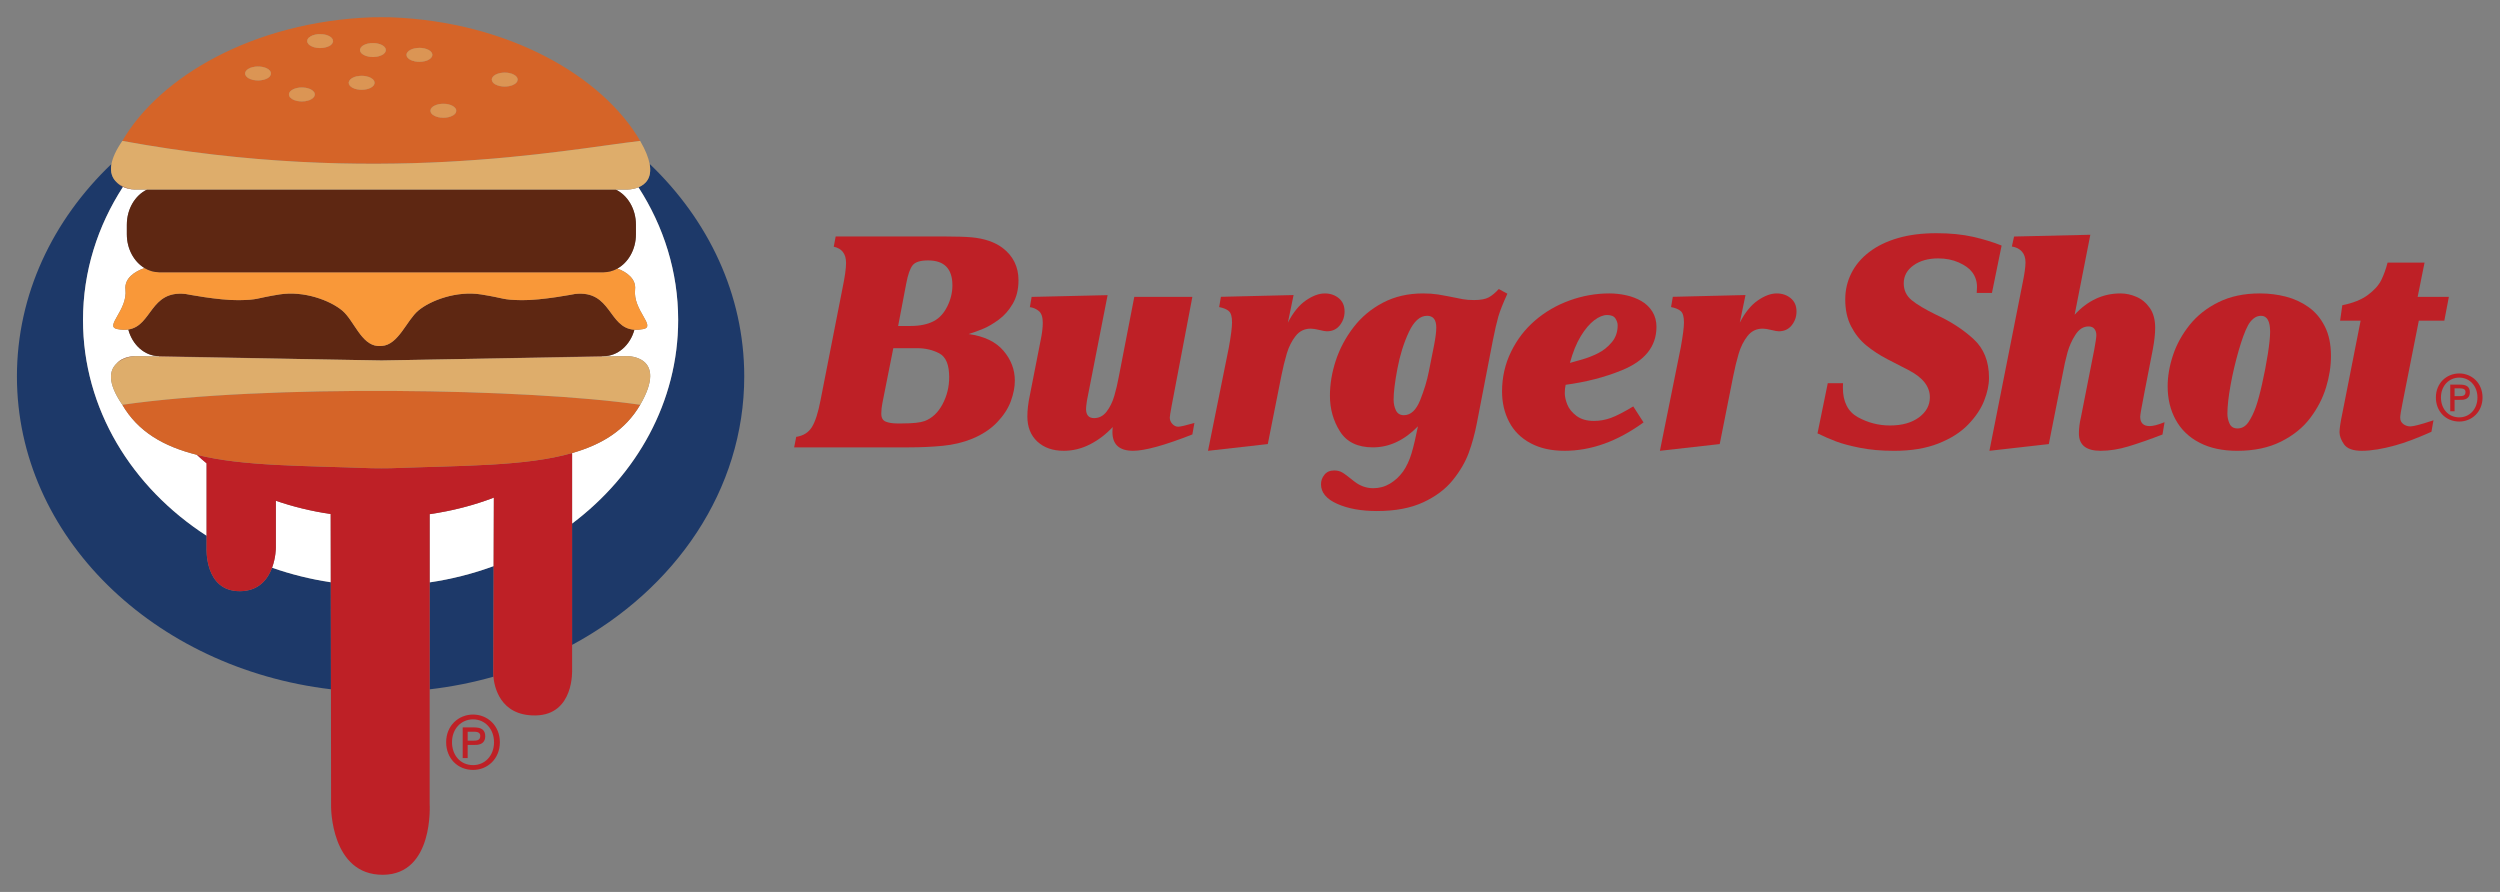<?xml version="1.0" encoding="UTF-8" standalone="no"?>
<!-- Created with Inkscape (http://www.inkscape.org/) -->

<svg
   xmlns:dc="http://purl.org/dc/elements/1.1/"
   xmlns:cc="http://creativecommons.org/ns#"
   xmlns:rdf="http://www.w3.org/1999/02/22-rdf-syntax-ns#"
   xmlns:svg="http://www.w3.org/2000/svg"
   xmlns="http://www.w3.org/2000/svg"
   xmlns:sodipodi="http://sodipodi.sourceforge.net/DTD/sodipodi-0.dtd"
   xmlns:inkscape="http://www.inkscape.org/namespaces/inkscape"
   width="1457.55"
   height="520"
   id="svg3916"
   sodipodi:version="0.32"
   inkscape:version="0.48.4 r9939"
   sodipodi:docname="Burger-Shot-Logo.svg"
   inkscape:output_extension="org.inkscape.output.svg.inkscape"
   version="1.0">
  <rect width="100%" height="100%" fill="#808080" stroke="none"/>
  <defs
     id="defs3918">
    <clipPath
       clipPathUnits="userSpaceOnUse"
       id="clipPath3462">
      <path
         d="m 424.432,99.432 1.684,0 0,0.908 -1.684,0 0,-0.908 z"
         id="path3464"
         inkscape:connector-curvature="0" />
    </clipPath>
    <clipPath
       clipPathUnits="userSpaceOnUse"
       id="clipPath3458">
      <path
         d="m 424.432,100.34 1.684,0 0,-0.908 -1.684,0 0,0.908 z"
         id="path3460"
         inkscape:connector-curvature="0" />
    </clipPath>
    <clipPath
       clipPathUnits="userSpaceOnUse"
       id="clipPath3438">
      <path
         d="m 424.432,99.432 1.684,0 0,0.908 -1.684,0 0,-0.908 z"
         id="path3440"
         inkscape:connector-curvature="0" />
    </clipPath>
    <clipPath
       clipPathUnits="userSpaceOnUse"
       id="clipPath3434">
      <path
         d="m 424.432,100.34 1.684,0 0,-0.908 -1.684,0 0,0.908 z"
         id="path3436"
         inkscape:connector-curvature="0" />
    </clipPath>
    <clipPath
       clipPathUnits="userSpaceOnUse"
       id="clipPath3414">
      <path
         d="m 424.432,99.432 1.684,0 0,0.908 -1.684,0 0,-0.908 z"
         id="path3416"
         inkscape:connector-curvature="0" />
    </clipPath>
    <clipPath
       clipPathUnits="userSpaceOnUse"
       id="clipPath3410">
      <path
         d="m 424.432,100.34 1.684,0 0,-0.908 -1.684,0 0,0.908 z"
         id="path3412"
         inkscape:connector-curvature="0" />
    </clipPath>
    <clipPath
       clipPathUnits="userSpaceOnUse"
       id="clipPath3386">
      <path
         d="m 436.478,97.007 1.684,0 0,0.909 -1.684,0 0,-0.909 z"
         id="path3388"
         inkscape:connector-curvature="0" />
    </clipPath>
    <clipPath
       clipPathUnits="userSpaceOnUse"
       id="clipPath3382">
      <path
         d="m 436.478,97.917 1.683,0 0,-0.909 -1.683,0 0,0.909 z"
         id="path3384"
         inkscape:connector-curvature="0" />
    </clipPath>
    <clipPath
       clipPathUnits="userSpaceOnUse"
       id="clipPath3362">
      <path
         d="m 436.478,97.007 1.684,0 0,0.909 -1.684,0 0,-0.909 z"
         id="path3364"
         inkscape:connector-curvature="0" />
    </clipPath>
    <clipPath
       clipPathUnits="userSpaceOnUse"
       id="clipPath3358">
      <path
         d="m 436.478,97.917 1.683,0 0,-0.909 -1.683,0 0,0.909 z"
         id="path3360"
         inkscape:connector-curvature="0" />
    </clipPath>
    <clipPath
       clipPathUnits="userSpaceOnUse"
       id="clipPath3338">
      <path
         d="m 436.478,97.007 1.684,0 0,0.909 -1.684,0 0,-0.909 z"
         id="path3340"
         inkscape:connector-curvature="0" />
    </clipPath>
    <clipPath
       clipPathUnits="userSpaceOnUse"
       id="clipPath3334">
      <path
         d="m 436.478,97.917 1.683,0 0,-0.909 -1.683,0 0,0.909 z"
         id="path3336"
         inkscape:connector-curvature="0" />
    </clipPath>
    <clipPath
       clipPathUnits="userSpaceOnUse"
       id="clipPath3310">
      <path
         d="m 434.924,100.643 1.684,0 0,0.908 -1.684,0 0,-0.908 z"
         id="path3312"
         inkscape:connector-curvature="0" />
    </clipPath>
    <clipPath
       clipPathUnits="userSpaceOnUse"
       id="clipPath3306">
      <path
         d="m 434.924,101.552 1.683,0 0,-0.909 -1.683,0 0,0.909 z"
         id="path3308"
         inkscape:connector-curvature="0" />
    </clipPath>
    <clipPath
       clipPathUnits="userSpaceOnUse"
       id="clipPath3286">
      <path
         d="m 434.924,100.643 1.684,0 0,0.908 -1.684,0 0,-0.908 z"
         id="path3288"
         inkscape:connector-curvature="0" />
    </clipPath>
    <clipPath
       clipPathUnits="userSpaceOnUse"
       id="clipPath3282">
      <path
         d="m 434.924,101.552 1.683,0 0,-0.909 -1.683,0 0,0.909 z"
         id="path3284"
         inkscape:connector-curvature="0" />
    </clipPath>
    <clipPath
       clipPathUnits="userSpaceOnUse"
       id="clipPath3262">
      <path
         d="m 434.924,100.643 1.684,0 0,0.908 -1.684,0 0,-0.908 z"
         id="path3264"
         inkscape:connector-curvature="0" />
    </clipPath>
    <clipPath
       clipPathUnits="userSpaceOnUse"
       id="clipPath3258">
      <path
         d="m 434.924,101.552 1.683,0 0,-0.909 -1.683,0 0,0.909 z"
         id="path3260"
         inkscape:connector-curvature="0" />
    </clipPath>
    <clipPath
       clipPathUnits="userSpaceOnUse"
       id="clipPath3234">
      <path
         d="m 431.167,98.825 1.685,0 0,0.91 -1.685,0 0,-0.91 z"
         id="path3236"
         inkscape:connector-curvature="0" />
    </clipPath>
    <clipPath
       clipPathUnits="userSpaceOnUse"
       id="clipPath3230">
      <path
         d="m 431.167,99.735 1.684,0 0,-0.91 -1.684,0 0,0.91 z"
         id="path3232"
         inkscape:connector-curvature="0" />
    </clipPath>
    <clipPath
       clipPathUnits="userSpaceOnUse"
       id="clipPath3210">
      <path
         d="m 431.167,98.825 1.685,0 0,0.91 -1.685,0 0,-0.91 z"
         id="path3212"
         inkscape:connector-curvature="0" />
    </clipPath>
    <clipPath
       clipPathUnits="userSpaceOnUse"
       id="clipPath3206">
      <path
         d="m 431.167,99.735 1.684,0 0,-0.91 -1.684,0 0,0.91 z"
         id="path3208"
         inkscape:connector-curvature="0" />
    </clipPath>
    <clipPath
       clipPathUnits="userSpaceOnUse"
       id="clipPath3186">
      <path
         d="m 431.167,98.825 1.685,0 0,0.91 -1.685,0 0,-0.91 z"
         id="path3188"
         inkscape:connector-curvature="0" />
    </clipPath>
    <clipPath
       clipPathUnits="userSpaceOnUse"
       id="clipPath3182">
      <path
         d="m 431.167,99.735 1.684,0 0,-0.91 -1.684,0 0,0.91 z"
         id="path3184"
         inkscape:connector-curvature="0" />
    </clipPath>
    <clipPath
       clipPathUnits="userSpaceOnUse"
       id="clipPath3158">
      <path
         d="m 440.468,99.035 1.684,0 0,0.908 -1.684,0 0,-0.908 z"
         id="path3160"
         inkscape:connector-curvature="0" />
    </clipPath>
    <clipPath
       clipPathUnits="userSpaceOnUse"
       id="clipPath3154">
      <path
         d="m 440.468,99.943 1.684,0 0,-0.908 -1.684,0 0,0.908 z"
         id="path3156"
         inkscape:connector-curvature="0" />
    </clipPath>
    <clipPath
       clipPathUnits="userSpaceOnUse"
       id="clipPath3134">
      <path
         d="m 440.468,99.035 1.684,0 0,0.908 -1.684,0 0,-0.908 z"
         id="path3136"
         inkscape:connector-curvature="0" />
    </clipPath>
    <clipPath
       clipPathUnits="userSpaceOnUse"
       id="clipPath3130">
      <path
         d="m 440.468,99.943 1.684,0 0,-0.908 -1.684,0 0,0.908 z"
         id="path3132"
         inkscape:connector-curvature="0" />
    </clipPath>
    <clipPath
       clipPathUnits="userSpaceOnUse"
       id="clipPath3110">
      <path
         d="m 440.468,99.035 1.684,0 0,0.908 -1.684,0 0,-0.908 z"
         id="path3112"
         inkscape:connector-curvature="0" />
    </clipPath>
    <clipPath
       clipPathUnits="userSpaceOnUse"
       id="clipPath3106">
      <path
         d="m 440.468,99.943 1.684,0 0,-0.908 -1.684,0 0,0.908 z"
         id="path3108"
         inkscape:connector-curvature="0" />
    </clipPath>
    <clipPath
       clipPathUnits="userSpaceOnUse"
       id="clipPath3082">
      <path
         d="m 427.282,98.068 1.684,0 0,0.909 -1.684,0 0,-0.909 z"
         id="path3084"
         inkscape:connector-curvature="0" />
    </clipPath>
    <clipPath
       clipPathUnits="userSpaceOnUse"
       id="clipPath3078">
      <path
         d="m 427.282,98.977 1.683,0 0,-0.909 -1.683,0 0,0.909 z"
         id="path3080"
         inkscape:connector-curvature="0" />
    </clipPath>
    <clipPath
       clipPathUnits="userSpaceOnUse"
       id="clipPath3058">
      <path
         d="m 427.282,98.068 1.684,0 0,0.909 -1.684,0 0,-0.909 z"
         id="path3060"
         inkscape:connector-curvature="0" />
    </clipPath>
    <clipPath
       clipPathUnits="userSpaceOnUse"
       id="clipPath3054">
      <path
         d="m 427.282,98.977 1.683,0 0,-0.909 -1.683,0 0,0.909 z"
         id="path3056"
         inkscape:connector-curvature="0" />
    </clipPath>
    <clipPath
       clipPathUnits="userSpaceOnUse"
       id="clipPath3034">
      <path
         d="m 427.282,98.068 1.684,0 0,0.909 -1.684,0 0,-0.909 z"
         id="path3036"
         inkscape:connector-curvature="0" />
    </clipPath>
    <clipPath
       clipPathUnits="userSpaceOnUse"
       id="clipPath3030">
      <path
         d="m 427.282,98.977 1.683,0 0,-0.909 -1.683,0 0,0.909 z"
         id="path3032"
         inkscape:connector-curvature="0" />
    </clipPath>
    <clipPath
       clipPathUnits="userSpaceOnUse"
       id="clipPath3006">
      <path
         d="m 428.468,101.538 1.684,0 0,0.908 -1.684,0 0,-0.908 z"
         id="path3008"
         inkscape:connector-curvature="0" />
    </clipPath>
    <clipPath
       clipPathUnits="userSpaceOnUse"
       id="clipPath3002">
      <path
         d="m 428.468,102.446 1.684,0 0,-0.908 -1.684,0 0,0.908 z"
         id="path3004"
         inkscape:connector-curvature="0" />
    </clipPath>
    <clipPath
       clipPathUnits="userSpaceOnUse"
       id="clipPath2982">
      <path
         d="m 428.468,101.538 1.684,0 0,0.908 -1.684,0 0,-0.908 z"
         id="path2984"
         inkscape:connector-curvature="0" />
    </clipPath>
    <clipPath
       clipPathUnits="userSpaceOnUse"
       id="clipPath2978">
      <path
         d="m 428.468,102.446 1.684,0 0,-0.908 -1.684,0 0,0.908 z"
         id="path2980"
         inkscape:connector-curvature="0" />
    </clipPath>
    <clipPath
       clipPathUnits="userSpaceOnUse"
       id="clipPath2958">
      <path
         d="m 428.468,101.538 1.684,0 0,0.908 -1.684,0 0,-0.908 z"
         id="path2960"
         inkscape:connector-curvature="0" />
    </clipPath>
    <clipPath
       clipPathUnits="userSpaceOnUse"
       id="clipPath2954">
      <path
         d="m 428.468,102.446 1.684,0 0,-0.908 -1.684,0 0,0.908 z"
         id="path2956"
         inkscape:connector-curvature="0" />
    </clipPath>
    <clipPath
       clipPathUnits="userSpaceOnUse"
       id="clipPath2930">
      <path
         d="m 431.9,100.956 1.684,0 0,0.909 -1.684,0 0,-0.909 z"
         id="path2932"
         inkscape:connector-curvature="0" />
    </clipPath>
    <clipPath
       clipPathUnits="userSpaceOnUse"
       id="clipPath2926">
      <path
         d="m 431.9,101.865 1.685,0 0,-0.909 -1.685,0 0,0.909 z"
         id="path2928"
         inkscape:connector-curvature="0" />
    </clipPath>
    <clipPath
       clipPathUnits="userSpaceOnUse"
       id="clipPath2906">
      <path
         d="m 431.9,100.956 1.684,0 0,0.909 -1.684,0 0,-0.909 z"
         id="path2908"
         inkscape:connector-curvature="0" />
    </clipPath>
    <clipPath
       clipPathUnits="userSpaceOnUse"
       id="clipPath2902">
      <path
         d="m 431.9,101.865 1.685,0 0,-0.909 -1.685,0 0,0.909 z"
         id="path2904"
         inkscape:connector-curvature="0" />
    </clipPath>
    <clipPath
       clipPathUnits="userSpaceOnUse"
       id="clipPath2882">
      <path
         d="m 431.9,100.956 1.684,0 0,0.909 -1.684,0 0,-0.909 z"
         id="path2884"
         inkscape:connector-curvature="0" />
    </clipPath>
    <clipPath
       clipPathUnits="userSpaceOnUse"
       id="clipPath2878">
      <path
         d="m 431.9,101.865 1.685,0 0,-0.909 -1.685,0 0,0.909 z"
         id="path2880"
         inkscape:connector-curvature="0" />
    </clipPath>
    <clipPath
       clipPathUnits="userSpaceOnUse"
       id="clipPath2738">
      <path
         d="m 409.598,47.765 160.293,0 0,55.781 -160.293,0 0,-55.781 z"
         id="path2740"
         inkscape:connector-curvature="0" />
    </clipPath>
    <inkscape:perspective
       sodipodi:type="inkscape:persp3d"
       inkscape:vp_x="0 : 526.18109 : 1"
       inkscape:vp_y="0 : 1000 : 0"
       inkscape:vp_z="744.09448 : 526.18109 : 1"
       inkscape:persp3d-origin="372.04724 : 350.78739 : 1"
       id="perspective3924" />
  </defs>
  <sodipodi:namedview
     id="base"
     pagecolor="#ffffff"
     bordercolor="#666666"
     borderopacity="1.0"
     inkscape:pageopacity="0.0"
     inkscape:pageshadow="2"
     inkscape:zoom="1.0782238"
     inkscape:cx="728.77501"
     inkscape:cy="260"
     inkscape:document-units="px"
     inkscape:current-layer="layer1"
     showgrid="false"
     inkscape:window-width="1680"
     inkscape:window-height="990"
     inkscape:window-x="-4"
     inkscape:window-y="-4"
     fit-margin-top="0"
     fit-margin-left="0"
     fit-margin-right="0"
     fit-margin-bottom="0"
     inkscape:window-maximized="1" />
  <g
     inkscape:label="Ebene 1"
     inkscape:groupmode="layer"
     id="layer1"
     transform="translate(-102.675,89.936)">
    <g
       transform="matrix(8.968,0,0,-8.968,-3560.733,848.681)"
       id="g2734">
      <g
         id="g2736"
         clip-path="url(#clipPath2738)">
        <g
           id="g2742"
           transform="translate(470.086,84.749)">
          <path
             d="m 0,0 c -0.219,-0.445 -0.512,-0.766 -0.881,-0.963 -0.401,-0.21 -0.907,-0.315 -1.516,-0.315 l -0.802,0 0.525,2.755 c 0.108,0.573 0.245,0.966 0.41,1.183 0.165,0.216 0.502,0.324 1.011,0.324 1.055,0 1.582,-0.541 1.582,-1.621 C 0.329,0.899 0.22,0.445 0,0 m -0.314,-6.367 c -0.29,-0.545 -0.679,-0.91 -1.168,-1.094 -0.286,-0.102 -0.769,-0.153 -1.449,-0.153 l -0.354,0 c -0.279,0 -0.517,0.038 -0.714,0.115 -0.198,0.076 -0.296,0.251 -0.296,0.525 0,0.223 0.026,0.459 0.077,0.708 l 0.705,3.544 1.545,0 c 0.539,0 1.023,-0.113 1.449,-0.339 0.426,-0.226 0.639,-0.741 0.639,-1.544 0,-0.63 -0.145,-1.217 -0.434,-1.762 m 3.658,5.502 C 3.703,-0.602 4.007,-0.257 4.253,0.169 4.501,0.595 4.625,1.103 4.625,1.694 4.625,2.57 4.279,3.272 3.587,3.8 3.333,3.989 3.039,4.141 2.706,4.255 2.372,4.369 2.004,4.445 1.601,4.483 1.197,4.52 0.643,4.539 -0.062,4.539 l -7.199,0 -0.124,-0.664 c 0.533,-0.114 0.8,-0.466 0.8,-1.056 0,-0.343 -0.07,-0.853 -0.209,-1.532 l -1.45,-7.391 c -0.152,-0.801 -0.338,-1.38 -0.557,-1.74 -0.22,-0.359 -0.561,-0.573 -1.025,-0.643 l -0.134,-0.683 7.437,0 c 0.776,0 1.511,0.034 2.207,0.1 0.697,0.066 1.34,0.219 1.931,0.46 0.661,0.274 1.2,0.63 1.62,1.069 0.418,0.439 0.716,0.895 0.89,1.37 0.175,0.474 0.262,0.921 0.262,1.341 0,0.719 -0.248,1.369 -0.743,1.947 -0.496,0.579 -1.248,0.939 -2.257,1.08 0.336,0.107 0.656,0.224 0.962,0.352 0.304,0.127 0.636,0.322 0.995,0.586"
             style="fill:#be2026;fill-opacity:1;fill-rule:nonzero;stroke:none"
             id="path2744"
             inkscape:connector-curvature="0" />
        </g>
        <g
           id="g2746"
           transform="translate(484.713,77.103)">
          <path
             d="m 0,0 c -0.11,0.121 -0.166,0.258 -0.166,0.41 0,0.076 0.038,0.318 0.113,0.725 l 1.355,7.125 -3.776,0 -0.992,-5.118 C -3.555,2.653 -3.658,2.21 -3.776,1.812 -3.893,1.416 -4.06,1.077 -4.276,0.798 c -0.217,-0.28 -0.486,-0.42 -0.81,-0.42 -0.35,0 -0.524,0.201 -0.524,0.6 0,0.083 0.018,0.257 0.056,0.525 L -4.209,8.372 -9.148,8.258 -9.263,7.59 c 0.197,-0.019 0.387,-0.098 0.567,-0.238 0.181,-0.14 0.273,-0.398 0.273,-0.773 0,-0.312 -0.045,-0.683 -0.134,-1.116 L -9.263,1.867 C -9.371,1.365 -9.425,0.904 -9.425,0.485 c 0,-0.687 0.216,-1.231 0.649,-1.632 0.432,-0.4 1.004,-0.6 1.716,-0.6 0.591,0 1.16,0.139 1.707,0.419 0.547,0.28 1.039,0.655 1.478,1.126 -0.013,-0.101 -0.02,-0.21 -0.02,-0.324 0,-0.814 0.448,-1.221 1.345,-1.221 0.762,0 2.047,0.354 3.852,1.063 L 1.435,0.063 C 0.869,-0.1 0.517,-0.181 0.377,-0.181 0.237,-0.181 0.112,-0.121 0,0"
             style="fill:#be2026;fill-opacity:1;fill-rule:nonzero;stroke:none"
             id="path2748"
             inkscape:connector-curvature="0" />
        </g>
        <g
           id="g2750"
           transform="translate(495.601,83.516)">
          <path
             d="M 0,0 C 0.206,0.261 0.309,0.56 0.309,0.897 0.309,1.266 0.184,1.553 -0.067,1.76 -0.318,1.967 -0.621,2.07 -0.976,2.07 -1.358,2.07 -1.769,1.917 -2.21,1.613 -2.652,1.307 -3.041,0.827 -3.377,0.172 L -3.006,1.965 -7.73,1.851 -7.845,1.183 c 0.272,-0.051 0.481,-0.137 0.624,-0.257 0.143,-0.121 0.214,-0.366 0.214,-0.735 0,-0.325 -0.07,-0.872 -0.209,-1.642 l -1.353,-6.71 3.887,0.439 0.876,4.41 c 0.108,0.541 0.227,1.031 0.357,1.47 0.13,0.439 0.321,0.819 0.572,1.141 0.251,0.321 0.58,0.482 0.985,0.482 0.147,0 0.334,-0.029 0.563,-0.086 0.229,-0.057 0.39,-0.086 0.486,-0.086 0.356,0 0.637,0.13 0.843,0.391"
             style="fill:#be2026;fill-opacity:1;fill-rule:nonzero;stroke:none"
             id="path2752"
             inkscape:connector-curvature="0" />
        </g>
        <g
           id="g2754"
           transform="translate(501.739,82.274)">
          <path
             d="m 0,0 -0.353,-1.773 c -0.114,-0.584 -0.302,-1.202 -0.562,-1.854 -0.261,-0.651 -0.614,-0.976 -1.059,-0.976 -0.242,0 -0.413,0.103 -0.515,0.309 -0.101,0.207 -0.152,0.444 -0.152,0.71 0,0.464 0.082,1.134 0.248,2.011 0.165,0.878 0.413,1.668 0.743,2.374 0.33,0.705 0.725,1.058 1.183,1.058 0.4,0 0.6,-0.255 0.6,-0.763 C 0.133,0.829 0.088,0.464 0,0 M 4.194,3.599 C 3.984,3.363 3.771,3.185 3.555,3.063 3.339,2.943 3.018,2.882 2.592,2.882 2.306,2.882 2.058,2.901 1.848,2.94 1.066,3.099 0.531,3.201 0.241,3.246 -0.048,3.29 -0.37,3.313 -0.726,3.313 -1.699,3.313 -2.568,3.113 -3.334,2.712 -4.1,2.311 -4.738,1.777 -5.25,1.109 -5.762,0.441 -6.145,-0.279 -6.4,-1.051 c -0.254,-0.774 -0.381,-1.535 -0.381,-2.286 0,-0.859 0.218,-1.633 0.654,-2.323 0.435,-0.69 1.149,-1.035 2.141,-1.035 1.061,0 2.037,0.456 2.927,1.367 -0.14,-0.705 -0.278,-1.288 -0.414,-1.748 -0.138,-0.46 -0.323,-0.86 -0.558,-1.196 -0.236,-0.324 -0.519,-0.585 -0.849,-0.782 -0.331,-0.197 -0.693,-0.296 -1.087,-0.296 -0.445,0 -0.855,0.147 -1.23,0.439 -0.376,0.305 -0.638,0.501 -0.787,0.587 -0.15,0.086 -0.323,0.128 -0.52,0.128 -0.274,0 -0.485,-0.092 -0.634,-0.277 -0.15,-0.185 -0.224,-0.392 -0.224,-0.62 0,-0.536 0.351,-0.96 1.053,-1.273 0.702,-0.312 1.562,-0.468 2.58,-0.468 1.188,0 2.189,0.188 3.003,0.563 0.813,0.375 1.457,0.857 1.931,1.445 0.473,0.588 0.82,1.181 1.039,1.778 0.219,0.598 0.396,1.243 0.529,1.936 L 3.803,0.22 C 3.943,0.926 4.065,1.459 4.17,1.819 4.275,2.178 4.47,2.67 4.756,3.294 L 4.194,3.599 z"
             style="fill:#be2026;fill-opacity:1;fill-rule:nonzero;stroke:none"
             id="path2756"
             inkscape:connector-curvature="0" />
        </g>
        <g
           id="g2758"
           transform="translate(511.269,82.813)">
          <path
             d="M 0,0 C 0.283,0.462 0.574,0.805 0.876,1.032 1.178,1.258 1.455,1.37 1.709,1.37 1.976,1.37 2.157,1.294 2.252,1.141 2.347,0.988 2.395,0.842 2.395,0.702 2.395,0.269 2.267,-0.101 2.009,-0.405 1.752,-0.711 1.454,-0.949 1.114,-1.117 0.775,-1.286 0.434,-1.42 0.091,-1.518 c -0.343,-0.099 -0.61,-0.174 -0.8,-0.225 0.19,0.7 0.427,1.282 0.709,1.743 m 2.643,-2.23 c 1.516,0.61 2.274,1.554 2.274,2.831 0,0.374 -0.089,0.705 -0.267,0.991 C 4.472,1.878 4.234,2.107 3.935,2.279 3.636,2.45 3.306,2.576 2.944,2.655 2.581,2.734 2.217,2.774 1.848,2.774 0.97,2.774 0.112,2.621 -0.731,2.316 -1.573,2.011 -2.322,1.576 -2.976,1.013 -3.631,0.45 -4.152,-0.229 -4.539,-1.025 -4.927,-1.82 -5.121,-2.679 -5.121,-3.602 c 0,-0.725 0.152,-1.382 0.458,-1.971 0.305,-0.588 0.765,-1.05 1.381,-1.383 0.617,-0.335 1.357,-0.501 2.221,-0.501 1.735,0 3.447,0.615 5.138,1.847 L 3.408,-4.571 C 2.798,-4.94 2.313,-5.189 1.955,-5.319 1.595,-5.449 1.229,-5.515 0.853,-5.515 c -0.469,0 -0.849,0.11 -1.138,0.329 -0.289,0.22 -0.488,0.467 -0.596,0.741 -0.108,0.273 -0.162,0.518 -0.162,0.735 0,0.21 0.019,0.391 0.057,0.544 1.327,0.179 2.537,0.49 3.629,0.936"
             style="fill:#be2026;fill-opacity:1;fill-rule:nonzero;stroke:none"
             id="path2760"
             inkscape:connector-curvature="0" />
        </g>
        <g
           id="g2762"
           transform="translate(524.005,85.587)">
          <path
             d="m 0,0 c -0.382,0 -0.793,-0.153 -1.234,-0.458 -0.442,-0.305 -0.831,-0.786 -1.167,-1.44 L -2.03,-0.105 -6.755,-0.22 -6.87,-0.888 c 0.274,-0.05 0.482,-0.136 0.625,-0.257 0.143,-0.121 0.214,-0.366 0.214,-0.735 0,-0.325 -0.07,-0.872 -0.21,-1.642 l -1.353,-6.709 3.888,0.438 0.876,4.41 c 0.108,0.542 0.227,1.032 0.357,1.471 0.13,0.439 0.321,0.819 0.572,1.14 0.25,0.322 0.579,0.483 0.986,0.483 0.146,0 0.333,-0.029 0.562,-0.087 0.229,-0.057 0.39,-0.085 0.485,-0.085 0.357,0 0.637,0.13 0.844,0.391 0.206,0.26 0.31,0.559 0.31,0.896 0,0.369 -0.126,0.657 -0.377,0.864 C 0.658,-0.104 0.355,0 0,0"
             style="fill:#be2026;fill-opacity:1;fill-rule:nonzero;stroke:none"
             id="path2764"
             inkscape:connector-curvature="0" />
        </g>
        <g
           id="g2766"
           transform="translate(534.389,84.19)">
          <path
             d="m 0,0 c -0.732,0.357 -1.269,0.676 -1.612,0.959 -0.343,0.284 -0.515,0.648 -0.515,1.093 0,0.477 0.211,0.867 0.633,1.169 0.422,0.302 0.958,0.453 1.606,0.453 0.495,0 0.943,-0.088 1.343,-0.266 C 1.855,3.229 2.144,3.019 2.322,2.778 2.531,2.503 2.636,2.18 2.636,1.81 2.636,1.721 2.629,1.593 2.617,1.427 l 0.99,0 0.629,3.082 C 3.683,4.732 3.063,4.921 2.374,5.078 1.684,5.234 0.892,5.312 -0.004,5.312 -0.951,5.312 -1.788,5.205 -2.514,4.992 -3.243,4.779 -3.862,4.477 -4.373,4.086 -4.885,3.695 -5.272,3.235 -5.535,2.707 -5.799,2.18 -5.93,1.61 -5.93,1 c 0,-0.668 0.126,-1.249 0.38,-1.742 0.255,-0.493 0.582,-0.905 0.983,-1.236 0.4,-0.33 0.86,-0.631 1.378,-0.901 0.518,-0.271 0.971,-0.504 1.359,-0.701 0.934,-0.477 1.402,-1.069 1.402,-1.775 0,-0.522 -0.238,-0.958 -0.711,-1.308 -0.474,-0.35 -1.101,-0.525 -1.883,-0.525 -0.744,0 -1.44,0.181 -2.089,0.54 -0.648,0.359 -0.972,1.001 -0.972,1.923 0,0.127 0.002,0.223 0.009,0.287 l -0.991,0 -0.668,-3.263 c 0.406,-0.197 0.806,-0.371 1.196,-0.52 0.391,-0.149 0.914,-0.289 1.567,-0.419 0.654,-0.13 1.398,-0.195 2.23,-0.195 1.1,0 2.05,0.157 2.854,0.472 0.803,0.315 1.448,0.722 1.934,1.222 0.486,0.499 0.836,1.017 1.049,1.554 0.213,0.538 0.319,1.039 0.319,1.503 0,1.063 -0.335,1.901 -1.004,2.514 C 1.743,-0.956 0.939,-0.432 0,0"
             style="fill:#be2026;fill-opacity:1;fill-rule:nonzero;stroke:none"
             id="path2768"
             inkscape:connector-curvature="0" />
        </g>
        <g
           id="g2770"
           transform="translate(547.635,77.573)">
          <path
             d="M 0,0 C 0,0.114 0.086,0.611 0.258,1.488 L 0.82,4.379 c 0.102,0.547 0.153,1.015 0.153,1.402 0,0.528 -0.117,0.958 -0.349,1.288 -0.232,0.331 -0.519,0.571 -0.862,0.72 -0.344,0.15 -0.694,0.225 -1.05,0.225 -1.132,0 -2.123,-0.461 -2.975,-1.384 l 1.021,5.198 -4.958,-0.115 -0.143,-0.648 c 0.279,-0.045 0.497,-0.154 0.653,-0.329 0.155,-0.175 0.233,-0.408 0.233,-0.701 0,-0.305 -0.067,-0.775 -0.2,-1.411 l -2.145,-10.841 3.861,0.437 0.888,4.491 c 0.1,0.553 0.208,1.039 0.323,1.455 0.114,0.416 0.288,0.804 0.52,1.163 0.232,0.36 0.516,0.539 0.853,0.539 0.172,0 0.299,-0.054 0.381,-0.163 0.083,-0.107 0.125,-0.241 0.125,-0.4 0,-0.14 -0.045,-0.451 -0.134,-0.934 L -3.843,0.014 c -0.096,-0.407 -0.143,-0.773 -0.143,-1.097 0,-0.757 0.47,-1.134 1.411,-1.134 0.579,0 1.187,0.096 1.826,0.291 0.639,0.194 1.372,0.45 2.198,0.768 l 0.134,0.801 C 1.163,-0.526 0.842,-0.611 0.62,-0.611 0.207,-0.611 0,-0.407 0,0"
             style="fill:#be2026;fill-opacity:1;fill-rule:nonzero;stroke:none"
             id="path2772"
             inkscape:connector-curvature="0" />
        </g>
        <g
           id="g2774"
           transform="translate(555.928,81.62)">
          <path
             d="m 0,0 c -0.102,-0.639 -0.224,-1.277 -0.368,-1.912 -0.142,-0.636 -0.278,-1.135 -0.405,-1.497 -0.14,-0.394 -0.302,-0.726 -0.486,-0.997 -0.186,-0.269 -0.42,-0.405 -0.707,-0.405 -0.248,0 -0.42,0.102 -0.515,0.305 -0.095,0.203 -0.143,0.42 -0.143,0.649 0,0.483 0.068,1.103 0.205,1.859 0.137,0.756 0.312,1.503 0.525,2.241 0.213,0.737 0.412,1.277 0.596,1.621 0.089,0.177 0.208,0.33 0.358,0.457 0.149,0.127 0.316,0.191 0.501,0.191 0.394,0 0.592,-0.347 0.592,-1.039 C 0.153,1.13 0.101,0.639 0,0 M 2.65,3.079 C 2.211,3.39 1.722,3.616 1.182,3.757 0.641,3.897 0.076,3.967 -0.516,3.967 -1.538,3.967 -2.431,3.779 -3.193,3.403 -3.956,3.028 -4.581,2.537 -5.07,1.929 -5.559,1.32 -5.922,0.666 -6.157,-0.037 c -0.235,-0.704 -0.352,-1.382 -0.352,-2.038 0,-0.814 0.175,-1.54 0.525,-2.176 0.349,-0.637 0.863,-1.131 1.544,-1.484 0.679,-0.354 1.499,-0.53 2.458,-0.53 1.093,0 2.039,0.199 2.835,0.596 0.798,0.398 1.434,0.91 1.907,1.537 0.473,0.627 0.816,1.29 1.029,1.99 0.214,0.7 0.32,1.381 0.32,2.043 0,0.757 -0.134,1.398 -0.401,1.923 C 3.442,2.349 3.089,2.767 2.65,3.079"
             style="fill:#be2026;fill-opacity:1;fill-rule:nonzero;stroke:none"
             id="path2776"
             inkscape:connector-curvature="0" />
        </g>
        <g
           id="g2778"
           transform="translate(564.738,77.095)">
          <path
             d="m 0,0 c -0.134,0.101 -0.2,0.241 -0.2,0.419 0,0.128 0.05,0.446 0.152,0.954 l 1.058,5.349 1.658,0 0.295,1.546 -2.029,0 0.448,2.228 -2.402,0 C -1.128,10.077 -1.265,9.7 -1.43,9.362 -1.595,9.026 -1.884,8.704 -2.297,8.396 -2.71,8.088 -3.266,7.864 -3.964,7.725 l -0.143,-1.003 1.334,0 -1.191,-6.038 c -0.121,-0.572 -0.181,-0.977 -0.181,-1.212 0,-0.248 0.098,-0.512 0.295,-0.792 0.197,-0.279 0.581,-0.419 1.153,-0.419 0.61,0 1.337,0.118 2.182,0.354 0.617,0.166 1.398,0.46 2.345,0.882 L 1.963,0.244 C 1.162,-0.021 0.664,-0.153 0.467,-0.153 0.289,-0.153 0.133,-0.102 0,0"
             style="fill:#be2026;fill-opacity:1;fill-rule:nonzero;stroke:none"
             id="path2780"
             inkscape:connector-curvature="0" />
        </g>
        <g
           id="g2782"
           transform="translate(568.386,78.909)">
          <path
             d="m 0,0 -0.314,0 0,0.506 0.339,0 C 0.194,0.506 0.397,0.482 0.397,0.272 0.397,0.021 0.211,0 0,0 m 0.053,0.749 -0.648,0 0,-1.731 0.281,0 0,0.74 0.264,0 c 0.183,0 0.283,0.009 0.283,0.009 0.256,0.029 0.445,0.17 0.445,0.484 0,0.351 -0.211,0.498 -0.625,0.498"
             style="fill:#be2026;fill-opacity:1;fill-rule:nonzero;stroke:none"
             id="path2784"
             inkscape:connector-curvature="0" />
        </g>
        <g
           id="g2786"
           transform="translate(568.378,77.53)">
          <path
             d="m 0,0 c -0.736,0 -1.191,0.581 -1.191,1.292 0,0.761 0.521,1.292 1.191,1.292 0.661,0 1.182,-0.531 1.182,-1.292 C 1.182,0.526 0.661,0 0,0 m 0,2.855 c -0.819,0 -1.521,-0.622 -1.521,-1.563 0,-0.892 0.632,-1.564 1.521,-1.564 0.81,0 1.512,0.623 1.512,1.564 C 1.512,2.233 0.81,2.855 0,2.855"
             style="fill:#be2026;fill-opacity:1;fill-rule:nonzero;stroke:none"
             id="path2788"
             inkscape:connector-curvature="0" />
        </g>
        <g
           id="g2790"
           transform="translate(450.73,94.009)">
          <path
             d="m 0,0 c 0.173,-0.926 -0.28,-1.339 -0.725,-1.523 1.639,-2.54 2.581,-5.484 2.581,-8.627 0,-5.311 -2.681,-10.061 -6.896,-13.234 l 0,-7.888 C 1.677,-27.651 6.152,-21.189 6.152,-13.817 6.152,-8.496 3.822,-3.648 0,0"
             style="fill:#1d3969;fill-opacity:1;fill-rule:nonzero;stroke:none"
             id="path2792"
             inkscape:connector-curvature="0" />
        </g>
        <g
           id="g2794"
           transform="translate(426.185,67.755)">
          <path
             d="m 0,0 c -0.275,-0.737 -0.854,-1.518 -2.083,-1.526 -2.331,-0.015 -2.175,2.81 -2.175,2.81 0,0.003 0.001,0.307 0.001,0.794 -4.865,3.141 -8.034,8.251 -8.034,14.026 0,3.155 0.95,6.11 2.601,8.657 -0.149,0.07 -0.294,0.167 -0.414,0.301 -0.267,0.248 -0.441,0.623 -0.336,1.188 -3.819,-3.648 -6.147,-8.494 -6.147,-13.813 0,-10.39 8.885,-18.971 20.414,-20.34 C 3.823,-5.606 3.82,-3.121 3.817,-0.946 2.494,-0.746 1.217,-0.427 0,0"
             style="fill:#1d3969;fill-opacity:1;fill-rule:nonzero;stroke:none"
             id="path2796"
             inkscape:connector-curvature="0" />
        </g>
        <g
           id="g2798"
           transform="translate(440.589,67.859)">
          <path
             d="m 0,0 c -1.32,-0.485 -2.712,-0.843 -4.159,-1.057 l 0,-6.954 c 1.426,0.167 2.812,0.443 4.146,0.822 -0.008,0.1 -0.01,0.168 -0.01,0.18 0,-0.003 0.002,0.304 0.023,7.009"
             style="fill:#1d3969;fill-opacity:1;fill-rule:nonzero;stroke:none"
             id="path2800"
             inkscape:connector-curvature="0" />
        </g>
        <g
           id="g2802"
           transform="translate(429.996,71.244)">
          <path
             d="m 0,0 c -1.258,0.188 -2.455,0.48 -3.565,0.865 l 0,-3.07 c 0,0 0,-0.624 -0.246,-1.284 1.218,-0.427 2.494,-0.746 3.817,-0.946 C 0.004,-2.658 0.002,-1.088 0,0"
             style="fill:#ffffff;fill-opacity:1;fill-rule:nonzero;stroke:none"
             id="path2804"
             inkscape:connector-curvature="0" />
        </g>
        <g
           id="g2806"
           transform="translate(440.603,72.312)">
          <path
             d="m 0,0 c -1.278,-0.492 -2.682,-0.858 -4.173,-1.076 l 0,-4.435 c 1.447,0.215 2.84,0.573 4.159,1.058 C -0.01,-3.204 -0.005,-1.733 0,0"
             style="fill:#ffffff;fill-opacity:1;fill-rule:nonzero;stroke:none"
             id="path2808"
             inkscape:connector-curvature="0" />
        </g>
        <g
           id="g2810"
           transform="translate(416.451,78.348)">
          <path
             d="M 0,0 C -1.017,1.475 -0.825,2.265 -0.369,2.686 0.065,3.174 0.846,3.164 0.846,3.164 L 2.388,3.137 C 2.389,3.144 2.391,3.152 2.392,3.159 1.45,3.166 0.654,3.893 0.387,4.893 0.181,4.863 -0.055,4.867 -0.331,4.922 -1.187,5.091 0.353,6.144 0.203,7.493 0.121,8.226 0.819,8.678 1.444,8.887 0.761,9.297 0.292,10.126 0.292,11.086 l 0,0.618 c 0,1.033 0.543,1.918 1.314,2.287 l -0.76,0 c 0,0 -0.411,-0.005 -0.802,0.178 -1.651,-2.547 -2.601,-5.502 -2.601,-8.658 0,-5.774 3.169,-10.884 8.034,-14.026 0,1.091 0,3.102 0,4.708 C 5.255,-3.628 5.045,-3.442 4.844,-3.252 2.687,-2.71 1.019,-1.754 0,0"
             style="fill:#ffffff;fill-opacity:1;fill-rule:nonzero;stroke:none"
             id="path2812"
             inkscape:connector-curvature="0" />
        </g>
        <g
           id="g2814"
           transform="translate(448.527,92.338)">
          <path
             d="m 0,0 c 0.77,-0.369 1.313,-1.254 1.313,-2.287 l 0,-0.618 c 0,-0.985 -0.494,-1.833 -1.207,-2.23 0.601,-0.221 1.23,-0.664 1.152,-1.363 -0.15,-1.349 1.391,-2.402 0.535,-2.57 -0.216,-0.043 -0.408,-0.056 -0.58,-0.045 -0.272,-0.996 -1.07,-1.719 -2.012,-1.719 l -0.091,-0.002 c 0.002,-0.007 0.004,-0.014 0.005,-0.021 l 1.629,0.029 c 0,0 2.704,0.034 0.846,-3.165 -0.953,-1.639 -2.471,-2.58 -4.426,-3.139 0,-1.177 0,-2.826 0,-4.583 4.215,3.173 6.895,7.923 6.895,13.234 0,3.143 -0.942,6.087 -2.581,8.627 C 1.109,-0.004 0.744,0 0.744,0 L 0,0 z"
             style="fill:#ffffff;fill-opacity:1;fill-rule:nonzero;stroke:none"
             id="path2816"
             inkscape:connector-curvature="0" />
        </g>
        <g
           id="g2818"
           transform="translate(445.691,75.208)">
          <path
             d="m 0,0 c -3.029,-0.865 -7.109,-0.809 -11.774,-0.984 -0.197,-0.008 -1.069,-0.008 -1.266,0 -4.453,0.167 -8.373,0.123 -11.356,0.872 0.201,-0.19 0.411,-0.376 0.633,-0.556 0,-1.606 0.001,-3.617 0,-4.707 0,-0.487 -10e-4,-0.791 -10e-4,-0.794 0,0 -0.155,-2.825 2.175,-2.81 1.229,0.008 1.809,0.789 2.083,1.526 0.246,0.66 0.246,1.284 0.246,1.284 l 0,3.069 c 1.11,-0.384 2.306,-0.677 3.565,-0.864 0.002,-1.088 0.004,-2.658 0.006,-4.435 0.003,-2.175 0.007,-4.66 0.01,-6.957 0.006,-4.117 0.01,-7.624 0.01,-7.635 0,0 -0.028,-4.452 3.379,-4.425 3.321,0.025 3.029,4.612 3.029,4.612 l 0,7.444 0,6.953 0,4.435 c 1.491,0.218 2.895,0.584 4.173,1.076 -0.005,-1.733 -0.01,-3.204 -0.014,-4.453 -0.021,-6.705 -0.022,-7.013 -0.023,-7.01 0,-0.012 0.002,-0.079 0.01,-0.179 0.053,-0.606 0.403,-2.547 2.727,-2.519 2.545,0.03 2.388,2.981 2.388,2.981 0,0.002 0,0.619 0,1.604 l 0,7.889 C 0,-2.826 0,-1.177 0,0"
             style="fill:#be2026;fill-opacity:1;fill-rule:nonzero;stroke:none"
             id="path2820"
             inkscape:connector-curvature="0" />
        </g>
        <g
           id="g2822"
           transform="translate(447.642,81.483)">
          <path
             d="M 0,0 C -0.001,0.007 -0.003,0.014 -0.004,0.021 L -12.586,-0.224 0,0 z"
             style="fill:#be2026;fill-opacity:1;fill-rule:nonzero;stroke:none"
             id="path2824"
             inkscape:connector-curvature="0" />
        </g>
        <g
           id="g2826"
           transform="translate(418.856,81.506)">
          <path
             d="M 0,0 C -0.004,0 -0.008,0.001 -0.012,0.001 -0.014,-0.007 -0.015,-0.014 -0.016,-0.021 L 9.898,-0.197 0,0 z"
             style="fill:#be2026;fill-opacity:1;fill-rule:nonzero;stroke:none"
             id="path2828"
             inkscape:connector-curvature="0" />
        </g>
        <g
           id="g2830"
           transform="translate(445.881,85.552)">
          <path
             d="m 0,0 c 0,0 -2.14,-0.42 -3.459,-0.403 -1.32,0.019 -1.034,0.115 -2.639,0.371 -1.604,0.256 -3.302,-0.389 -4.091,-1.048 -0.758,-0.633 -1.287,-2.223 -2.37,-2.3 l -0.261,-0.003 c -1.083,0.077 -1.556,1.67 -2.313,2.303 -0.789,0.659 -2.487,1.304 -4.092,1.048 -1.604,-0.256 -1.319,-0.352 -2.638,-0.371 C -23.183,-0.42 -25.322,0 -25.322,0 c -2.313,0.255 -2.168,-2.078 -3.72,-2.311 0.266,-1 1.062,-1.727 2.004,-1.733 0.005,0 0.009,-0.001 0.013,-0.001 l 9.898,-0.198 4.538,-0.08 1.764,0.031 12.581,0.245 0.091,0.002 c 0.942,0 1.74,0.722 2.012,1.719 C 2.157,-2.216 2.38,0.262 0,0"
             style="fill:#5e2712;fill-opacity:1;fill-rule:nonzero;stroke:none"
             id="path2832"
             inkscape:connector-curvature="0" />
        </g>
        <g
           id="g2834"
           transform="translate(416.082,81.034)">
          <path
             d="M 0,0 C 0.468,0.434 1.215,0.478 1.215,0.478 1.215,0.478 0.434,0.488 0,0"
             style="fill:#d56428;fill-opacity:1;fill-rule:nonzero;stroke:none"
             id="path2836"
             inkscape:connector-curvature="0" />
        </g>
        <g
           id="g2838"
           transform="translate(450.116,78.348)">
          <path
             d="m 0,0 c -7.25,1.058 -24.308,1.343 -33.665,0 1.019,-1.754 2.687,-2.71 4.844,-3.252 2.982,-0.748 6.902,-0.704 11.356,-0.872 0.196,-0.007 1.069,-0.007 1.266,0 4.665,0.176 8.744,0.119 11.774,0.985 1.954,0.558 3.473,1.5 4.425,3.139"
             style="fill:#d56428;fill-opacity:1;fill-rule:nonzero;stroke:none"
             id="path2840"
             inkscape:connector-curvature="0" />
        </g>
        <g
           id="g2842"
           transform="translate(433.292,81.229)">
          <path
             d="M 0,0 0.036,0 15.979,0.284 14.35,0.255 1.764,0.031 0,0 z"
             style="fill:#d56428;fill-opacity:1;fill-rule:nonzero;stroke:none"
             id="path2844"
             inkscape:connector-curvature="0" />
        </g>
        <g
           id="g2846"
           transform="translate(433.292,81.229)">
          <path
             d="m 0,0 -4.538,0.08 -9.915,0.176 -1.542,0.028 c 0,0 -0.746,-0.045 -1.215,-0.479 -0.455,-0.421 -0.648,-1.21 0.369,-2.686 9.358,1.343 26.415,1.058 33.665,0 1.859,3.199 -0.845,3.165 -0.845,3.165 L 0.036,0 0,0 z"
             style="fill:#dead6b;fill-opacity:1;fill-rule:nonzero;stroke:none"
             id="path2848"
             inkscape:connector-curvature="0" />
        </g>
        <g
           id="g2850"
           transform="translate(418.856,86.963)">
          <path
             d="m 0,0 c -0.346,0 -0.672,0.099 -0.96,0.272 -0.625,-0.21 -1.323,-0.662 -1.241,-1.395 0.15,-1.349 -1.391,-2.402 -0.534,-2.57 0.276,-0.055 0.511,-0.06 0.718,-0.029 1.552,0.233 1.407,2.565 3.72,2.311 0,0 2.14,-0.421 3.459,-0.403 1.319,0.018 1.034,0.114 2.639,0.371 1.604,0.256 3.302,-0.389 4.092,-1.049 0.756,-0.633 1.229,-2.226 2.313,-2.302 l 0.261,0.003 c 1.082,0.076 1.612,1.666 2.37,2.299 0.788,0.66 2.486,1.305 4.09,1.049 1.605,-0.257 1.32,-0.353 2.639,-0.371 1.319,-0.018 3.459,0.403 3.459,0.403 2.38,0.262 2.157,-2.217 3.859,-2.327 0.172,-0.011 0.364,0.002 0.58,0.045 0.856,0.168 -0.685,1.221 -0.535,2.57 0.078,0.699 -0.551,1.142 -1.152,1.363 C 29.502,0.088 29.196,0 28.872,0 L 0,0 z"
             style="fill:#f99839;fill-opacity:1;fill-rule:nonzero;stroke:none"
             id="path2852"
             inkscape:connector-curvature="0" />
        </g>
        <g
           id="g2854"
           transform="translate(416.744,90.051)">
          <path
             d="m 0,0 0,-0.618 c 0,-0.959 0.469,-1.789 1.152,-2.198 0.288,-0.173 0.614,-0.272 0.96,-0.272 l 28.872,0 c 0.324,0 0.63,0.088 0.905,0.24 0.713,0.397 1.207,1.245 1.207,2.23 l 0,0.618 c 0,1.034 -0.543,1.918 -1.313,2.287 l -30.47,0 C 0.543,1.918 0,1.034 0,0"
             style="fill:#5e2712;fill-opacity:1;fill-rule:nonzero;stroke:none"
             id="path2856"
             inkscape:connector-curvature="0" />
        </g>
        <g
           id="g2858"
           transform="translate(432.009,98.825)">
          <path
             d="M 0,0 C -0.465,0 -0.842,0.204 -0.842,0.455 -0.842,0.706 -0.465,0.91 0,0.91 0.466,0.91 0.842,0.706 0.842,0.455 0.842,0.204 0.466,0 0,0 m -2.7,2.713 c -0.465,0 -0.841,0.204 -0.841,0.454 0,0.251 0.376,0.454 0.841,0.454 0.465,0 0.842,-0.203 0.842,-0.454 0,-0.25 -0.377,-0.454 -0.842,-0.454 m -1.186,-3.47 c -0.465,0 -0.841,0.203 -0.841,0.454 0,0.251 0.376,0.455 0.841,0.455 0.466,0 0.842,-0.204 0.842,-0.455 0,-0.251 -0.376,-0.454 -0.842,-0.454 m -2.849,1.363 c -0.466,0 -0.842,0.203 -0.842,0.455 0,0.251 0.376,0.453 0.842,0.453 0.465,0 0.842,-0.202 0.842,-0.453 0,-0.252 -0.377,-0.455 -0.842,-0.455 M 0.733,3.04 c 0.465,0 0.843,-0.203 0.843,-0.455 0,-0.25 -0.378,-0.454 -0.843,-0.454 -0.465,0 -0.842,0.204 -0.842,0.454 0,0.252 0.377,0.455 0.842,0.455 M 3.756,2.727 c 0.465,0 0.842,-0.204 0.842,-0.455 0,-0.25 -0.377,-0.454 -0.842,-0.454 -0.464,0 -0.842,0.204 -0.842,0.454 0,0.251 0.378,0.455 0.842,0.455 m 2.396,-4.09 c 0,-0.251 -0.376,-0.455 -0.842,-0.455 -0.464,0 -0.841,0.204 -0.841,0.455 0,0.251 0.377,0.455 0.841,0.455 0.466,0 0.842,-0.204 0.842,-0.455 m 3.149,2.481 c 0.465,0 0.842,-0.203 0.842,-0.454 0,-0.25 -0.377,-0.454 -0.842,-0.454 -0.465,0 -0.842,0.204 -0.842,0.454 0,0.251 0.377,0.454 0.842,0.454 m 8.806,-4.441 C 15.679,0.858 9.583,4.424 1.908,4.713 c -0.197,0.008 -1.069,0.008 -1.266,0 -7.674,-0.289 -13.771,-3.855 -16.2,-8.036 16.465,-3.018 28.548,-0.602 33.665,0"
             style="fill:#d56428;fill-opacity:1;fill-rule:nonzero;stroke:none"
             id="path2860"
             inkscape:connector-curvature="0" />
        </g>
        <g
           id="g2862"
           transform="translate(416.081,92.818)">
          <path
             d="M 0,0 C 0.12,-0.135 0.265,-0.231 0.414,-0.301 0.805,-0.484 1.216,-0.479 1.216,-0.479 1.216,-0.479 0.468,-0.434 0,0"
             style="fill:#d56428;fill-opacity:1;fill-rule:nonzero;stroke:none"
             id="path2864"
             inkscape:connector-curvature="0" />
        </g>
        <g
           id="g2866"
           transform="translate(416.081,92.818)">
          <path
             d="m 0,0 c 0.468,-0.434 1.216,-0.479 1.216,-0.479 l 0.76,0 30.47,0 0.743,0 c 0,0 0.365,-0.004 0.734,0.148 0.446,0.184 0.899,0.596 0.726,1.523 -0.074,0.396 -0.261,0.886 -0.614,1.493 -5.117,-0.602 -17.2,-3.019 -33.665,0 C -0.05,2.076 -0.261,1.585 -0.336,1.187 -0.441,0.623 -0.267,0.248 0,0"
             style="fill:#dead6b;fill-opacity:1;fill-rule:nonzero;stroke:none"
             id="path2868"
             inkscape:connector-curvature="0" />
        </g>
        <g
           id="g2870"
           transform="translate(432.742,100.956)">
          <path
             d="M 0,0 C 0.465,0 0.842,0.204 0.842,0.454 0.842,0.706 0.465,0.909 0,0.909 -0.465,0.909 -0.842,0.706 -0.842,0.454 -0.842,0.204 -0.465,0 0,0"
             style="fill:#d56428;fill-opacity:1;fill-rule:nonzero;stroke:none"
             id="path2872"
             inkscape:connector-curvature="0" />
        </g>
        <g
           id="g2874">
          <g
             id="g2876" />
          <g
             id="g2886">
            <g
               clip-path="url(#clipPath2878)"
               id="g2888"
               style="opacity:0.3">
              <g
                 id="g2890">
                <g
                   clip-path="url(#clipPath2882)"
                   id="g2892">
                  <g
                     transform="translate(432.742,100.956)"
                     id="g2894">
                    <path
                       d="M 0,0 C 0.465,0 0.842,0.204 0.842,0.454 0.842,0.706 0.465,0.909 0,0.909 -0.465,0.909 -0.842,0.706 -0.842,0.454 -0.842,0.204 -0.465,0 0,0"
                       style="fill:#dead6b;fill-opacity:1;fill-rule:nonzero;stroke:none"
                       id="path2896"
                       inkscape:connector-curvature="0" />
                  </g>
                </g>
              </g>
            </g>
          </g>
        </g>
        <g
           id="g2898">
          <g
             id="g2900" />
          <g
             id="g2910">
            <g
               clip-path="url(#clipPath2902)"
               id="g2912"
               style="opacity:0.3">
              <g
                 id="g2914">
                <g
                   clip-path="url(#clipPath2906)"
                   id="g2916">
                  <g
                     transform="translate(432.742,100.956)"
                     id="g2918">
                    <path
                       d="M 0,0 C 0.465,0 0.842,0.204 0.842,0.454 0.842,0.706 0.465,0.909 0,0.909 -0.465,0.909 -0.842,0.706 -0.842,0.454 -0.842,0.204 -0.465,0 0,0"
                       style="fill:#dead6b;fill-opacity:1;fill-rule:nonzero;stroke:none"
                       id="path2920"
                       inkscape:connector-curvature="0" />
                  </g>
                </g>
              </g>
            </g>
          </g>
        </g>
        <g
           id="g2922">
          <g
             id="g2924" />
          <g
             id="g2934">
            <g
               clip-path="url(#clipPath2926)"
               id="g2936"
               style="opacity:0.3">
              <g
                 id="g2938">
                <g
                   clip-path="url(#clipPath2930)"
                   id="g2940">
                  <g
                     transform="translate(432.742,100.956)"
                     id="g2942">
                    <path
                       d="M 0,0 C 0.465,0 0.842,0.204 0.842,0.454 0.842,0.706 0.465,0.909 0,0.909 -0.465,0.909 -0.842,0.706 -0.842,0.454 -0.842,0.204 -0.465,0 0,0"
                       style="fill:#dead6b;fill-opacity:1;fill-rule:nonzero;stroke:none"
                       id="path2944"
                       inkscape:connector-curvature="0" />
                  </g>
                </g>
              </g>
            </g>
          </g>
        </g>
        <g
           id="g2946"
           transform="translate(429.309,102.446)">
          <path
             d="m 0,0 c -0.465,0 -0.842,-0.202 -0.842,-0.453 0,-0.251 0.377,-0.455 0.842,-0.455 0.465,0 0.842,0.204 0.842,0.455 C 0.842,-0.202 0.465,0 0,0"
             style="fill:#d56428;fill-opacity:1;fill-rule:nonzero;stroke:none"
             id="path2948"
             inkscape:connector-curvature="0" />
        </g>
        <g
           id="g2950">
          <g
             id="g2952" />
          <g
             id="g2962">
            <g
               clip-path="url(#clipPath2954)"
               id="g2964"
               style="opacity:0.3">
              <g
                 id="g2966">
                <g
                   clip-path="url(#clipPath2958)"
                   id="g2968">
                  <g
                     transform="translate(429.309,102.446)"
                     id="g2970">
                    <path
                       d="m 0,0 c -0.465,0 -0.842,-0.202 -0.842,-0.453 0,-0.251 0.377,-0.455 0.842,-0.455 0.465,0 0.842,0.204 0.842,0.455 C 0.842,-0.202 0.465,0 0,0"
                       style="fill:#dead6b;fill-opacity:1;fill-rule:nonzero;stroke:none"
                       id="path2972"
                       inkscape:connector-curvature="0" />
                  </g>
                </g>
              </g>
            </g>
          </g>
        </g>
        <g
           id="g2974">
          <g
             id="g2976" />
          <g
             id="g2986">
            <g
               clip-path="url(#clipPath2978)"
               id="g2988"
               style="opacity:0.3">
              <g
                 id="g2990">
                <g
                   clip-path="url(#clipPath2982)"
                   id="g2992">
                  <g
                     transform="translate(429.309,102.446)"
                     id="g2994">
                    <path
                       d="m 0,0 c -0.465,0 -0.842,-0.202 -0.842,-0.453 0,-0.251 0.377,-0.455 0.842,-0.455 0.465,0 0.842,0.204 0.842,0.455 C 0.842,-0.202 0.465,0 0,0"
                       style="fill:#dead6b;fill-opacity:1;fill-rule:nonzero;stroke:none"
                       id="path2996"
                       inkscape:connector-curvature="0" />
                  </g>
                </g>
              </g>
            </g>
          </g>
        </g>
        <g
           id="g2998">
          <g
             id="g3000" />
          <g
             id="g3010">
            <g
               clip-path="url(#clipPath3002)"
               id="g3012"
               style="opacity:0.3">
              <g
                 id="g3014">
                <g
                   clip-path="url(#clipPath3006)"
                   id="g3016">
                  <g
                     transform="translate(429.309,102.446)"
                     id="g3018">
                    <path
                       d="m 0,0 c -0.465,0 -0.842,-0.202 -0.842,-0.453 0,-0.251 0.377,-0.455 0.842,-0.455 0.465,0 0.842,0.204 0.842,0.455 C 0.842,-0.202 0.465,0 0,0"
                       style="fill:#dead6b;fill-opacity:1;fill-rule:nonzero;stroke:none"
                       id="path3020"
                       inkscape:connector-curvature="0" />
                  </g>
                </g>
              </g>
            </g>
          </g>
        </g>
        <g
           id="g3022"
           transform="translate(428.123,98.977)">
          <path
             d="m 0,0 c -0.464,0 -0.841,-0.204 -0.841,-0.455 0,-0.25 0.377,-0.454 0.841,-0.454 0.466,0 0.842,0.204 0.842,0.454 C 0.842,-0.204 0.466,0 0,0"
             style="fill:#d56428;fill-opacity:1;fill-rule:nonzero;stroke:none"
             id="path3024"
             inkscape:connector-curvature="0" />
        </g>
        <g
           id="g3026">
          <g
             id="g3028" />
          <g
             id="g3038">
            <g
               clip-path="url(#clipPath3030)"
               id="g3040"
               style="opacity:0.3">
              <g
                 id="g3042">
                <g
                   clip-path="url(#clipPath3034)"
                   id="g3044">
                  <g
                     transform="translate(428.123,98.977)"
                     id="g3046">
                    <path
                       d="m 0,0 c -0.464,0 -0.841,-0.204 -0.841,-0.455 0,-0.25 0.377,-0.454 0.841,-0.454 0.466,0 0.842,0.204 0.842,0.454 C 0.842,-0.204 0.466,0 0,0"
                       style="fill:#dead6b;fill-opacity:1;fill-rule:nonzero;stroke:none"
                       id="path3048"
                       inkscape:connector-curvature="0" />
                  </g>
                </g>
              </g>
            </g>
          </g>
        </g>
        <g
           id="g3050">
          <g
             id="g3052" />
          <g
             id="g3062">
            <g
               clip-path="url(#clipPath3054)"
               id="g3064"
               style="opacity:0.3">
              <g
                 id="g3066">
                <g
                   clip-path="url(#clipPath3058)"
                   id="g3068">
                  <g
                     transform="translate(428.123,98.977)"
                     id="g3070">
                    <path
                       d="m 0,0 c -0.464,0 -0.841,-0.204 -0.841,-0.455 0,-0.25 0.377,-0.454 0.841,-0.454 0.466,0 0.842,0.204 0.842,0.454 C 0.842,-0.204 0.466,0 0,0"
                       style="fill:#dead6b;fill-opacity:1;fill-rule:nonzero;stroke:none"
                       id="path3072"
                       inkscape:connector-curvature="0" />
                  </g>
                </g>
              </g>
            </g>
          </g>
        </g>
        <g
           id="g3074">
          <g
             id="g3076" />
          <g
             id="g3086">
            <g
               clip-path="url(#clipPath3078)"
               id="g3088"
               style="opacity:0.3">
              <g
                 id="g3090">
                <g
                   clip-path="url(#clipPath3082)"
                   id="g3092">
                  <g
                     transform="translate(428.123,98.977)"
                     id="g3094">
                    <path
                       d="m 0,0 c -0.464,0 -0.841,-0.204 -0.841,-0.455 0,-0.25 0.377,-0.454 0.841,-0.454 0.466,0 0.842,0.204 0.842,0.454 C 0.842,-0.204 0.466,0 0,0"
                       style="fill:#dead6b;fill-opacity:1;fill-rule:nonzero;stroke:none"
                       id="path3096"
                       inkscape:connector-curvature="0" />
                  </g>
                </g>
              </g>
            </g>
          </g>
        </g>
        <g
           id="g3098"
           transform="translate(441.31,99.035)">
          <path
             d="M 0,0 C 0.465,0 0.842,0.204 0.842,0.454 0.842,0.706 0.465,0.908 0,0.908 -0.465,0.908 -0.842,0.706 -0.842,0.454 -0.842,0.204 -0.465,0 0,0"
             style="fill:#d56428;fill-opacity:1;fill-rule:nonzero;stroke:none"
             id="path3100"
             inkscape:connector-curvature="0" />
        </g>
        <g
           id="g3102">
          <g
             id="g3104" />
          <g
             id="g3114">
            <g
               clip-path="url(#clipPath3106)"
               id="g3116"
               style="opacity:0.3">
              <g
                 id="g3118">
                <g
                   clip-path="url(#clipPath3110)"
                   id="g3120">
                  <g
                     transform="translate(441.31,99.035)"
                     id="g3122">
                    <path
                       d="M 0,0 C 0.465,0 0.842,0.204 0.842,0.454 0.842,0.706 0.465,0.908 0,0.908 -0.465,0.908 -0.842,0.706 -0.842,0.454 -0.842,0.204 -0.465,0 0,0"
                       style="fill:#dead6b;fill-opacity:1;fill-rule:nonzero;stroke:none"
                       id="path3124"
                       inkscape:connector-curvature="0" />
                  </g>
                </g>
              </g>
            </g>
          </g>
        </g>
        <g
           id="g3126">
          <g
             id="g3128" />
          <g
             id="g3138">
            <g
               clip-path="url(#clipPath3130)"
               id="g3140"
               style="opacity:0.3">
              <g
                 id="g3142">
                <g
                   clip-path="url(#clipPath3134)"
                   id="g3144">
                  <g
                     transform="translate(441.31,99.035)"
                     id="g3146">
                    <path
                       d="M 0,0 C 0.465,0 0.842,0.204 0.842,0.454 0.842,0.706 0.465,0.908 0,0.908 -0.465,0.908 -0.842,0.706 -0.842,0.454 -0.842,0.204 -0.465,0 0,0"
                       style="fill:#dead6b;fill-opacity:1;fill-rule:nonzero;stroke:none"
                       id="path3148"
                       inkscape:connector-curvature="0" />
                  </g>
                </g>
              </g>
            </g>
          </g>
        </g>
        <g
           id="g3150">
          <g
             id="g3152" />
          <g
             id="g3162">
            <g
               clip-path="url(#clipPath3154)"
               id="g3164"
               style="opacity:0.3">
              <g
                 id="g3166">
                <g
                   clip-path="url(#clipPath3158)"
                   id="g3168">
                  <g
                     transform="translate(441.31,99.035)"
                     id="g3170">
                    <path
                       d="M 0,0 C 0.465,0 0.842,0.204 0.842,0.454 0.842,0.706 0.465,0.908 0,0.908 -0.465,0.908 -0.842,0.706 -0.842,0.454 -0.842,0.204 -0.465,0 0,0"
                       style="fill:#dead6b;fill-opacity:1;fill-rule:nonzero;stroke:none"
                       id="path3172"
                       inkscape:connector-curvature="0" />
                  </g>
                </g>
              </g>
            </g>
          </g>
        </g>
        <g
           id="g3174"
           transform="translate(432.009,99.735)">
          <path
             d="m 0,0 c -0.465,0 -0.842,-0.204 -0.842,-0.455 0,-0.251 0.377,-0.455 0.842,-0.455 0.466,0 0.842,0.204 0.842,0.455 C 0.842,-0.204 0.466,0 0,0"
             style="fill:#d56428;fill-opacity:1;fill-rule:nonzero;stroke:none"
             id="path3176"
             inkscape:connector-curvature="0" />
        </g>
        <g
           id="g3178">
          <g
             id="g3180" />
          <g
             id="g3190">
            <g
               clip-path="url(#clipPath3182)"
               id="g3192"
               style="opacity:0.3">
              <g
                 id="g3194">
                <g
                   clip-path="url(#clipPath3186)"
                   id="g3196">
                  <g
                     transform="translate(432.009,99.735)"
                     id="g3198">
                    <path
                       d="m 0,0 c -0.465,0 -0.842,-0.204 -0.842,-0.455 0,-0.251 0.377,-0.455 0.842,-0.455 0.466,0 0.842,0.204 0.842,0.455 C 0.842,-0.204 0.466,0 0,0"
                       style="fill:#dead6b;fill-opacity:1;fill-rule:nonzero;stroke:none"
                       id="path3200"
                       inkscape:connector-curvature="0" />
                  </g>
                </g>
              </g>
            </g>
          </g>
        </g>
        <g
           id="g3202">
          <g
             id="g3204" />
          <g
             id="g3214">
            <g
               clip-path="url(#clipPath3206)"
               id="g3216"
               style="opacity:0.3">
              <g
                 id="g3218">
                <g
                   clip-path="url(#clipPath3210)"
                   id="g3220">
                  <g
                     transform="translate(432.009,99.735)"
                     id="g3222">
                    <path
                       d="m 0,0 c -0.465,0 -0.842,-0.204 -0.842,-0.455 0,-0.251 0.377,-0.455 0.842,-0.455 0.466,0 0.842,0.204 0.842,0.455 C 0.842,-0.204 0.466,0 0,0"
                       style="fill:#dead6b;fill-opacity:1;fill-rule:nonzero;stroke:none"
                       id="path3224"
                       inkscape:connector-curvature="0" />
                  </g>
                </g>
              </g>
            </g>
          </g>
        </g>
        <g
           id="g3226">
          <g
             id="g3228" />
          <g
             id="g3238">
            <g
               clip-path="url(#clipPath3230)"
               id="g3240"
               style="opacity:0.3">
              <g
                 id="g3242">
                <g
                   clip-path="url(#clipPath3234)"
                   id="g3244">
                  <g
                     transform="translate(432.009,99.735)"
                     id="g3246">
                    <path
                       d="m 0,0 c -0.465,0 -0.842,-0.204 -0.842,-0.455 0,-0.251 0.377,-0.455 0.842,-0.455 0.466,0 0.842,0.204 0.842,0.455 C 0.842,-0.204 0.466,0 0,0"
                       style="fill:#dead6b;fill-opacity:1;fill-rule:nonzero;stroke:none"
                       id="path3248"
                       inkscape:connector-curvature="0" />
                  </g>
                </g>
              </g>
            </g>
          </g>
        </g>
        <g
           id="g3250"
           transform="translate(435.765,100.643)">
          <path
             d="M 0,0 C 0.465,0 0.842,0.204 0.842,0.454 0.842,0.705 0.465,0.908 0,0.908 -0.464,0.908 -0.842,0.705 -0.842,0.454 -0.842,0.204 -0.464,0 0,0"
             style="fill:#d56428;fill-opacity:1;fill-rule:nonzero;stroke:none"
             id="path3252"
             inkscape:connector-curvature="0" />
        </g>
        <g
           id="g3254">
          <g
             id="g3256" />
          <g
             id="g3266">
            <g
               clip-path="url(#clipPath3258)"
               id="g3268"
               style="opacity:0.3">
              <g
                 id="g3270">
                <g
                   clip-path="url(#clipPath3262)"
                   id="g3272">
                  <g
                     transform="translate(435.765,100.643)"
                     id="g3274">
                    <path
                       d="M 0,0 C 0.465,0 0.842,0.204 0.842,0.454 0.842,0.705 0.465,0.908 0,0.908 -0.464,0.908 -0.842,0.705 -0.842,0.454 -0.842,0.204 -0.464,0 0,0"
                       style="fill:#dead6b;fill-opacity:1;fill-rule:nonzero;stroke:none"
                       id="path3276"
                       inkscape:connector-curvature="0" />
                  </g>
                </g>
              </g>
            </g>
          </g>
        </g>
        <g
           id="g3278">
          <g
             id="g3280" />
          <g
             id="g3290">
            <g
               clip-path="url(#clipPath3282)"
               id="g3292"
               style="opacity:0.3">
              <g
                 id="g3294">
                <g
                   clip-path="url(#clipPath3286)"
                   id="g3296">
                  <g
                     transform="translate(435.765,100.643)"
                     id="g3298">
                    <path
                       d="M 0,0 C 0.465,0 0.842,0.204 0.842,0.454 0.842,0.705 0.465,0.908 0,0.908 -0.464,0.908 -0.842,0.705 -0.842,0.454 -0.842,0.204 -0.464,0 0,0"
                       style="fill:#dead6b;fill-opacity:1;fill-rule:nonzero;stroke:none"
                       id="path3300"
                       inkscape:connector-curvature="0" />
                  </g>
                </g>
              </g>
            </g>
          </g>
        </g>
        <g
           id="g3302">
          <g
             id="g3304" />
          <g
             id="g3314">
            <g
               clip-path="url(#clipPath3306)"
               id="g3316"
               style="opacity:0.3">
              <g
                 id="g3318">
                <g
                   clip-path="url(#clipPath3310)"
                   id="g3320">
                  <g
                     transform="translate(435.765,100.643)"
                     id="g3322">
                    <path
                       d="M 0,0 C 0.465,0 0.842,0.204 0.842,0.454 0.842,0.705 0.465,0.908 0,0.908 -0.464,0.908 -0.842,0.705 -0.842,0.454 -0.842,0.204 -0.464,0 0,0"
                       style="fill:#dead6b;fill-opacity:1;fill-rule:nonzero;stroke:none"
                       id="path3324"
                       inkscape:connector-curvature="0" />
                  </g>
                </g>
              </g>
            </g>
          </g>
        </g>
        <g
           id="g3326"
           transform="translate(436.478,97.462)">
          <path
             d="m 0,0 c 0,-0.251 0.378,-0.455 0.842,-0.455 0.465,0 0.842,0.204 0.842,0.455 0,0.251 -0.377,0.455 -0.842,0.455 C 0.378,0.455 0,0.251 0,0"
             style="fill:#d56428;fill-opacity:1;fill-rule:nonzero;stroke:none"
             id="path3328"
             inkscape:connector-curvature="0" />
        </g>
        <g
           id="g3330">
          <g
             id="g3332" />
          <g
             id="g3342">
            <g
               clip-path="url(#clipPath3334)"
               id="g3344"
               style="opacity:0.3">
              <g
                 id="g3346">
                <g
                   clip-path="url(#clipPath3338)"
                   id="g3348">
                  <g
                     transform="translate(436.478,97.462)"
                     id="g3350">
                    <path
                       d="m 0,0 c 0,-0.251 0.378,-0.455 0.842,-0.455 0.465,0 0.842,0.204 0.842,0.455 0,0.251 -0.377,0.455 -0.842,0.455 C 0.378,0.455 0,0.251 0,0"
                       style="fill:#dead6b;fill-opacity:1;fill-rule:nonzero;stroke:none"
                       id="path3352"
                       inkscape:connector-curvature="0" />
                  </g>
                </g>
              </g>
            </g>
          </g>
        </g>
        <g
           id="g3354">
          <g
             id="g3356" />
          <g
             id="g3366">
            <g
               clip-path="url(#clipPath3358)"
               id="g3368"
               style="opacity:0.3">
              <g
                 id="g3370">
                <g
                   clip-path="url(#clipPath3362)"
                   id="g3372">
                  <g
                     transform="translate(436.478,97.462)"
                     id="g3374">
                    <path
                       d="m 0,0 c 0,-0.251 0.378,-0.455 0.842,-0.455 0.465,0 0.842,0.204 0.842,0.455 0,0.251 -0.377,0.455 -0.842,0.455 C 0.378,0.455 0,0.251 0,0"
                       style="fill:#dead6b;fill-opacity:1;fill-rule:nonzero;stroke:none"
                       id="path3376"
                       inkscape:connector-curvature="0" />
                  </g>
                </g>
              </g>
            </g>
          </g>
        </g>
        <g
           id="g3378">
          <g
             id="g3380" />
          <g
             id="g3390">
            <g
               clip-path="url(#clipPath3382)"
               id="g3392"
               style="opacity:0.3">
              <g
                 id="g3394">
                <g
                   clip-path="url(#clipPath3386)"
                   id="g3396">
                  <g
                     transform="translate(436.478,97.462)"
                     id="g3398">
                    <path
                       d="m 0,0 c 0,-0.251 0.378,-0.455 0.842,-0.455 0.465,0 0.842,0.204 0.842,0.455 0,0.251 -0.377,0.455 -0.842,0.455 C 0.378,0.455 0,0.251 0,0"
                       style="fill:#dead6b;fill-opacity:1;fill-rule:nonzero;stroke:none"
                       id="path3400"
                       inkscape:connector-curvature="0" />
                  </g>
                </g>
              </g>
            </g>
          </g>
        </g>
        <g
           id="g3402"
           transform="translate(425.274,100.34)">
          <path
             d="m 0,0 c -0.466,0 -0.843,-0.202 -0.843,-0.454 0,-0.251 0.377,-0.454 0.843,-0.454 0.464,0 0.842,0.203 0.842,0.454 C 0.842,-0.202 0.464,0 0,0"
             style="fill:#d56428;fill-opacity:1;fill-rule:nonzero;stroke:none"
             id="path3404"
             inkscape:connector-curvature="0" />
        </g>
        <g
           id="g3406">
          <g
             id="g3408" />
          <g
             id="g3418">
            <g
               clip-path="url(#clipPath3410)"
               id="g3420"
               style="opacity:0.3">
              <g
                 id="g3422">
                <g
                   clip-path="url(#clipPath3414)"
                   id="g3424">
                  <g
                     transform="translate(425.274,100.34)"
                     id="g3426">
                    <path
                       d="m 0,0 c -0.466,0 -0.843,-0.202 -0.843,-0.454 0,-0.251 0.377,-0.454 0.843,-0.454 0.464,0 0.842,0.203 0.842,0.454 C 0.842,-0.202 0.464,0 0,0"
                       style="fill:#dead6b;fill-opacity:1;fill-rule:nonzero;stroke:none"
                       id="path3428"
                       inkscape:connector-curvature="0" />
                  </g>
                </g>
              </g>
            </g>
          </g>
        </g>
        <g
           id="g3430">
          <g
             id="g3432" />
          <g
             id="g3442">
            <g
               clip-path="url(#clipPath3434)"
               id="g3444"
               style="opacity:0.3">
              <g
                 id="g3446">
                <g
                   clip-path="url(#clipPath3438)"
                   id="g3448">
                  <g
                     transform="translate(425.274,100.34)"
                     id="g3450">
                    <path
                       d="m 0,0 c -0.466,0 -0.843,-0.202 -0.843,-0.454 0,-0.251 0.377,-0.454 0.843,-0.454 0.464,0 0.842,0.203 0.842,0.454 C 0.842,-0.202 0.464,0 0,0"
                       style="fill:#dead6b;fill-opacity:1;fill-rule:nonzero;stroke:none"
                       id="path3452"
                       inkscape:connector-curvature="0" />
                  </g>
                </g>
              </g>
            </g>
          </g>
        </g>
        <g
           id="g3454">
          <g
             id="g3456" />
          <g
             id="g3466">
            <g
               clip-path="url(#clipPath3458)"
               id="g3468"
               style="opacity:0.3">
              <g
                 id="g3470">
                <g
                   clip-path="url(#clipPath3462)"
                   id="g3472">
                  <g
                     transform="translate(425.274,100.34)"
                     id="g3474">
                    <path
                       d="m 0,0 c -0.466,0 -0.843,-0.202 -0.843,-0.454 0,-0.251 0.377,-0.454 0.843,-0.454 0.464,0 0.842,0.203 0.842,0.454 C 0.842,-0.202 0.464,0 0,0"
                       style="fill:#dead6b;fill-opacity:1;fill-rule:nonzero;stroke:none"
                       id="path3476"
                       inkscape:connector-curvature="0" />
                  </g>
                </g>
              </g>
            </g>
          </g>
        </g>
        <g
           id="g3478"
           transform="translate(439.264,56.511)">
          <path
             d="m 0,0 -0.362,0 0,0.583 0.391,0 c 0.195,0 0.428,-0.029 0.428,-0.27 C 0.457,0.024 0.243,0 0,0 m 0.062,0.862 -0.747,0 0,-1.993 0.323,0 0,0.852 0.305,0 c 0.211,0 0.325,0.011 0.325,0.011 0.295,0.033 0.512,0.196 0.512,0.556 0,0.405 -0.242,0.574 -0.718,0.574"
             style="fill:#be2026;fill-opacity:1;fill-rule:nonzero;stroke:none"
             id="path3480"
             inkscape:connector-curvature="0" />
        </g>
        <g
           id="g3482"
           transform="translate(439.254,54.922)">
          <path
             d="m 0,0 c -0.848,0 -1.371,0.669 -1.371,1.487 0,0.877 0.6,1.488 1.371,1.488 0.762,0 1.361,-0.611 1.361,-1.488 C 1.361,0.606 0.762,0 0,0 m 0,3.287 c -0.943,0 -1.751,-0.716 -1.751,-1.8 0,-1.026 0.728,-1.8 1.751,-1.8 0.932,0 1.741,0.717 1.741,1.8 0,1.084 -0.809,1.8 -1.741,1.8"
             style="fill:#be2026;fill-opacity:1;fill-rule:nonzero;stroke:none"
             id="path3484"
             inkscape:connector-curvature="0" />
        </g>
      </g>
    </g>
  </g>
</svg>
